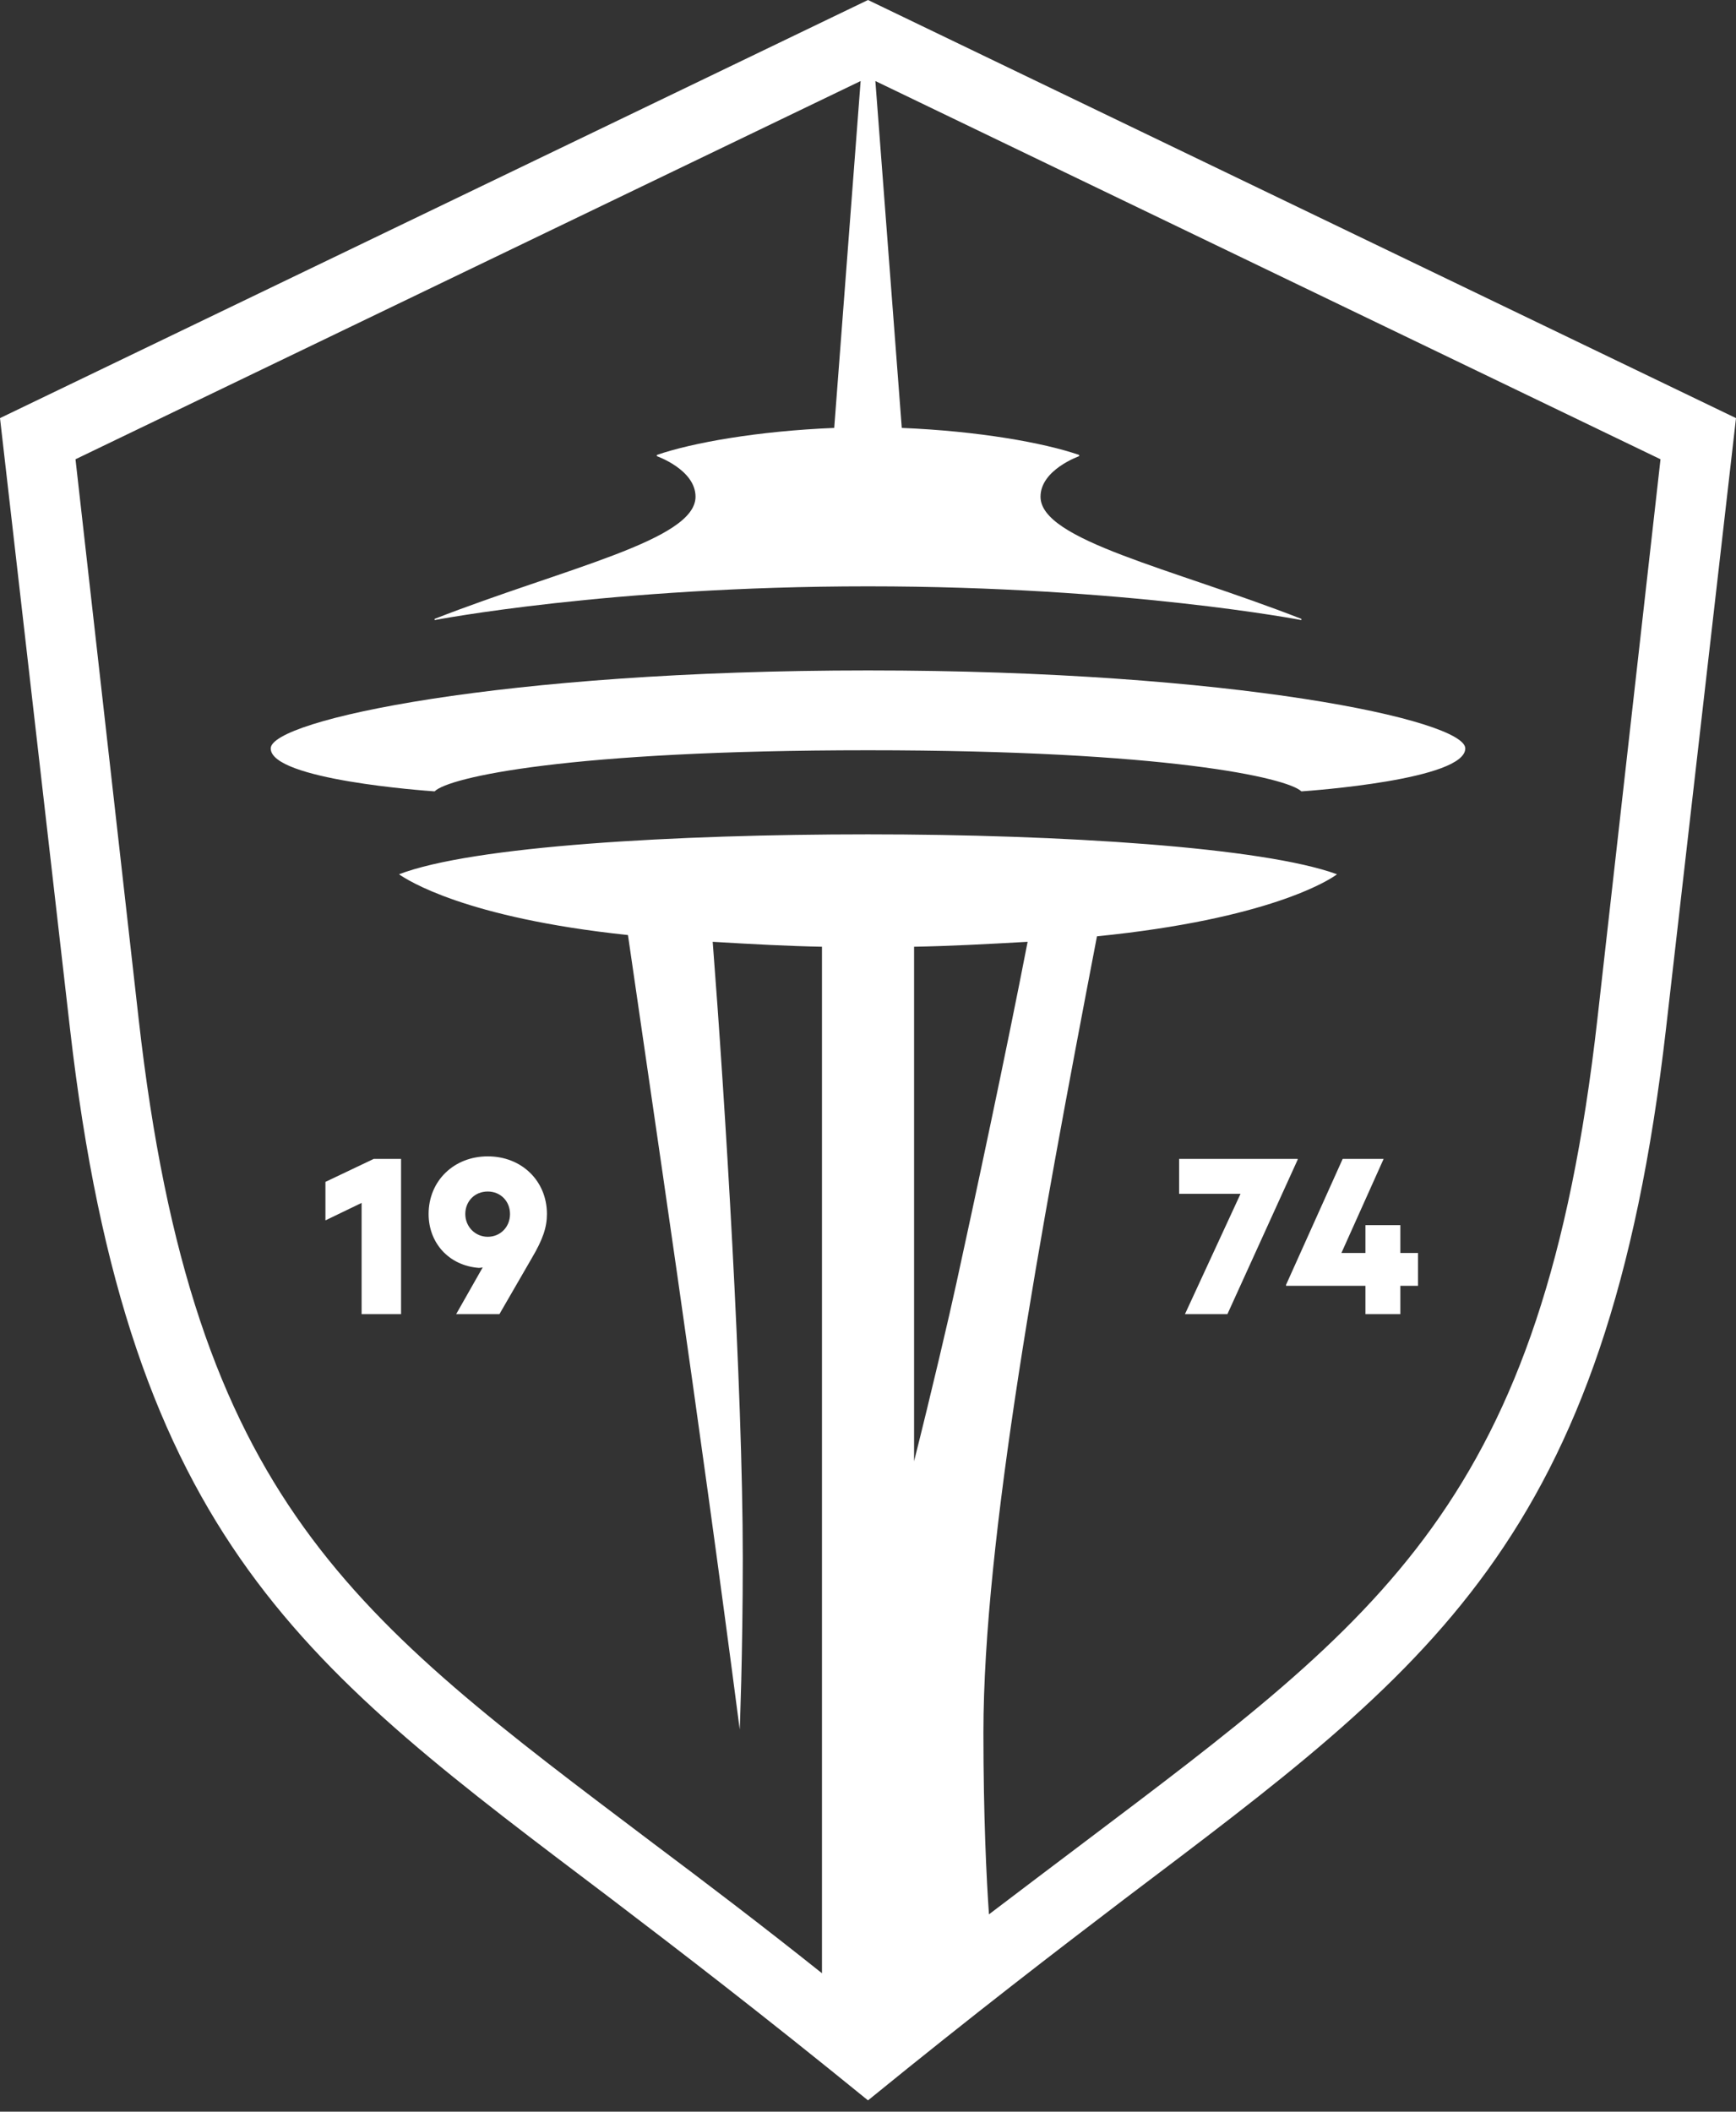 <svg xmlns="http://www.w3.org/2000/svg" version="1.1" xmlns:xlink="http://www.w3.org/1999/xlink" width="37" height="45"><rect width="100%" height="100%" fill="#333333" stroke="none"/><svg width="37" height="45" viewBox="0 0 37 45" fill="none" xmlns="http://www.w3.org/2000/svg">
<path d="M27.658 24.696H25.131V25.44H26.44L25.255 28.005H26.16L27.658 24.712V24.696Z" fill="white"></path>
<path d="M29.102 28.005H29.846V27.401H30.223V26.701H29.846V26.108H29.102V26.701H28.59L29.49 24.696H28.617L27.41 27.38V27.401H29.102V28.005Z" fill="white"></path>
<path d="M6.936 25.186V26.006L7.707 25.634V28.005H8.548V24.696H7.966L6.936 25.186Z" fill="white"></path>
<path d="M10.207 27.019C10.234 27.019 10.267 27.013 10.288 27.008L9.722 28.005H10.644L11.339 26.803C11.571 26.41 11.657 26.151 11.657 25.871C11.657 25.165 11.118 24.642 10.396 24.642C9.674 24.642 9.135 25.165 9.135 25.871C9.135 26.48 9.56 26.97 10.207 27.019H10.207ZM10.396 25.391C10.666 25.391 10.87 25.596 10.87 25.871C10.87 26.146 10.666 26.356 10.396 26.356C10.127 26.356 9.917 26.14 9.917 25.871C9.917 25.601 10.116 25.391 10.396 25.391Z" fill="white"></path>
<path d="M18.5 0L0 8.91L1.491 21.915C2.747 32.879 6.529 35.548 13.031 40.467C14.509 41.593 16.184 42.875 18.5 44.759C20.816 42.875 22.491 41.593 23.969 40.467C30.471 35.548 34.252 32.879 35.509 21.915L37 8.91L18.5 0ZM19.482 31.139V20.175C20.214 20.162 20.986 20.122 21.902 20.07C21.457 22.373 20.751 25.67 20.384 27.345C20.24 28.012 19.848 29.687 19.482 31.139ZM21.078 40.795C21.025 40.036 20.96 38.715 20.96 36.922C20.96 32.814 22.15 26.363 23.38 19.953C27.031 19.586 28.326 18.762 28.496 18.631C26.926 18.055 22.608 17.78 18.5 17.78C14.392 17.78 10.074 18.029 8.504 18.631C8.675 18.749 9.904 19.56 13.384 19.926C13.882 23.38 14.889 30.105 15.766 36.856C15.766 36.856 15.831 35.3 15.831 33.206C15.831 29.556 15.452 23.446 15.19 20.07C16.067 20.122 16.812 20.162 17.519 20.175V42.05C16.224 41.017 15.033 40.114 13.934 39.29C7.523 34.449 4.121 32.016 2.957 21.732L1.609 9.787L18.343 1.727L17.78 9.119C16.158 9.185 14.758 9.433 13.999 9.695V9.721C13.999 9.721 14.824 10.009 14.824 10.585C14.824 11.514 12.05 12.102 9.263 13.188V13.214C9.263 13.214 12.992 12.495 18.5 12.495C24.009 12.495 27.737 13.214 27.737 13.214V13.188C24.95 12.102 22.177 11.514 22.177 10.585C22.177 10.009 23.001 9.721 23.001 9.721V9.695C22.242 9.433 20.842 9.185 19.22 9.119L18.657 1.727L35.391 9.787L34.044 21.732C32.879 32.016 29.477 34.449 23.067 39.29C22.439 39.761 21.771 40.271 21.078 40.795H21.078Z" fill="white"></path>
<path d="M31.23 15.949C31.23 15.347 26.311 14.287 18.5 14.287C10.69 14.287 5.77 15.347 5.77 15.949C5.77 16.616 9.067 16.851 9.263 16.864C9.564 16.564 12.116 15.988 18.5 15.988C24.885 15.988 27.436 16.577 27.737 16.864C27.933 16.851 31.23 16.616 31.23 15.949Z" fill="white"></path>
</svg><style>@media (prefers-color-scheme: light) { :root { filter: none; } }
@media (prefers-color-scheme: dark) { :root { filter: none; } }
</style></svg>